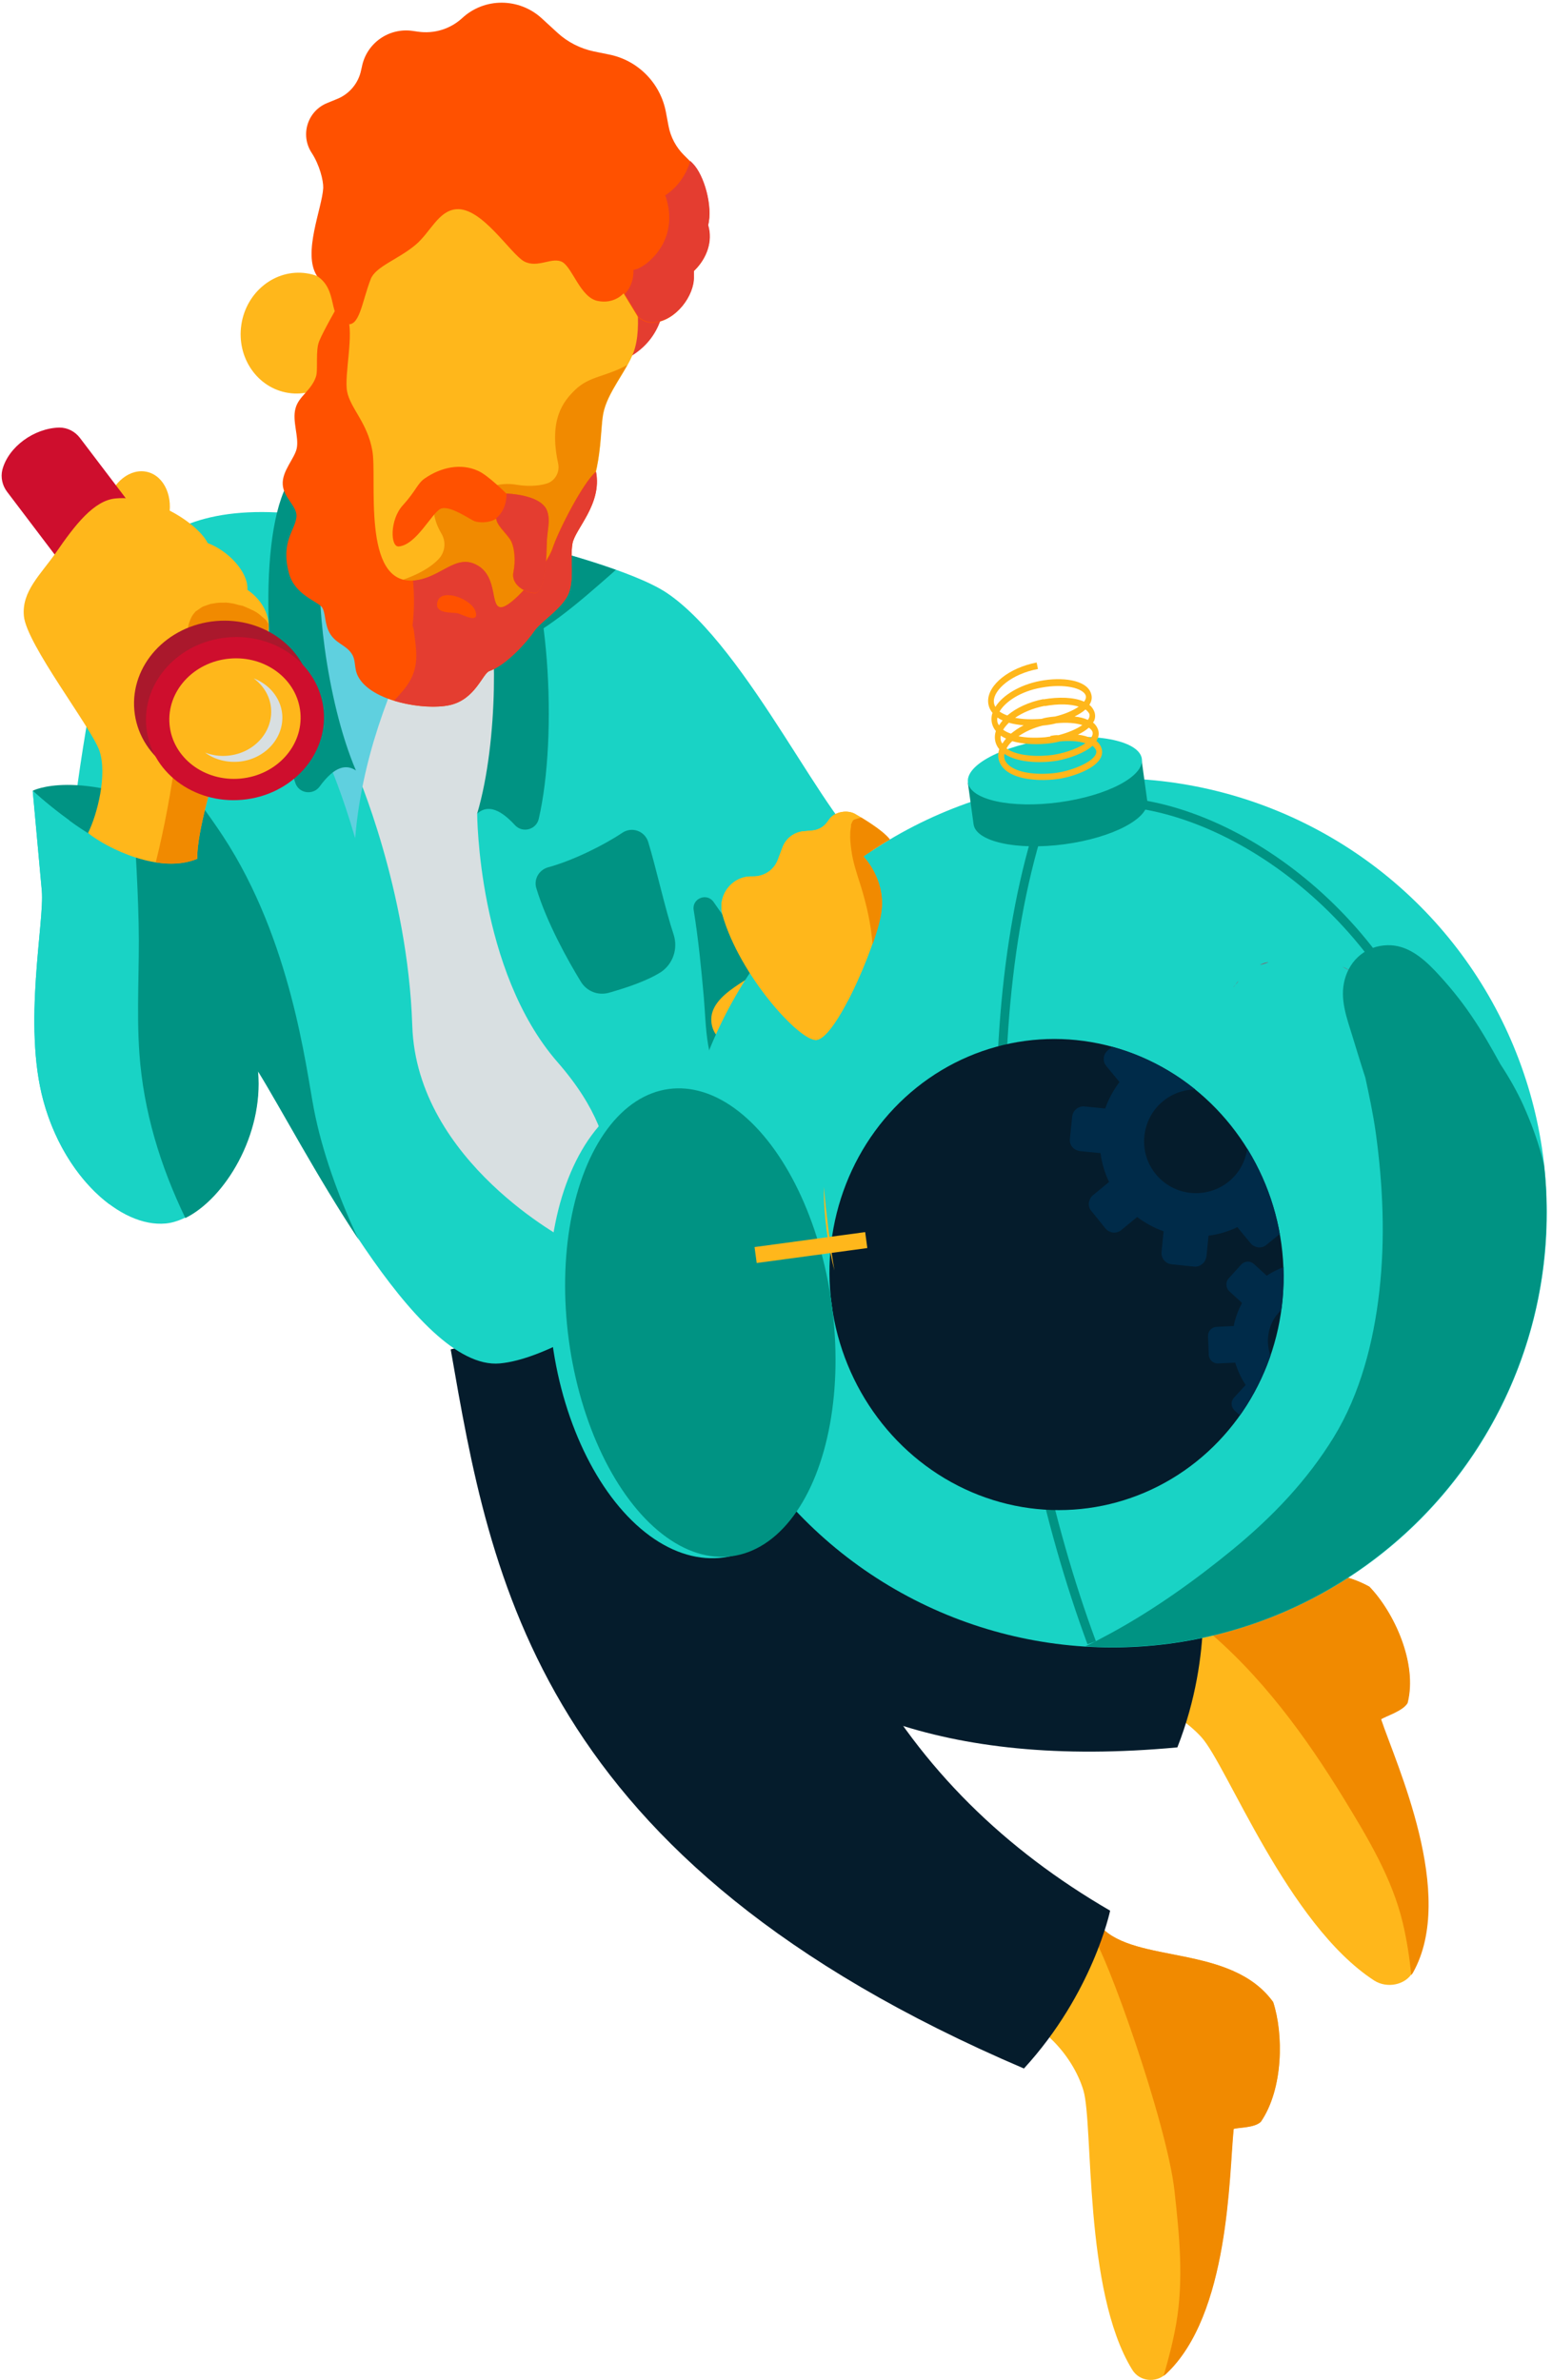 <?xml version="1.0" encoding="utf-8"?>
<!-- Generator: Adobe Illustrator 22.0.1, SVG Export Plug-In . SVG Version: 6.00 Build 0)  -->
<svg version="1.1" id="Layer_1" xmlns="http://www.w3.org/2000/svg" xmlns:xlink="http://www.w3.org/1999/xlink" x="0px" y="0px"
	 viewBox="0 0 597.8 916.9" style="enable-background:new 0 0 597.8 916.9;" xml:space="preserve">
<style type="text/css">
	.st0{fill:#FFB71B;}
	.st1{fill:#F18A00;}
	.st2{fill:#051C2C;}
	.st3{fill:#19D3C5;}
	.st4{fill:#CE0E2D;}
	.st5{fill:#009383;}
	.st6{fill:#D8DFE1;}
	.st7{fill:#5FD0DF;}
	.st8{fill:none;stroke:#009383;stroke-width:3.438;stroke-miterlimit:10;}
	.st9{clip-path:url(#SVGID_2_);fill:#002B49;}
	.st10{fill:#E43D30;}
	.st11{fill:#FF5100;}
	.st12{fill:#AA182C;}
	.st13{fill:none;stroke:#FF5100;stroke-miterlimit:10;}
</style>
<g>
	<path class="st0" d="M424,742.2c13.3,14.4,50.2,6.6,66.4,29c4,12.2,4,33.3-4.8,46.1c-2.5,2.4-9,2.1-10.5,2.8
		c-1.8,17.7-1.6,71.6-26.1,94.4c-3.9,3.6-10.2,2.8-12.9-1.7c-18.8-30.5-14.9-94.6-18.8-107.6c-4.3-14.2-17.5-27.4-30.1-29.7
		L424,742.2"/>
	<path class="st1" d="M490.4,771.2c-16.2-22.4-53.1-14.6-66.4-29l-3.5,3.1c5.3,5.9,29,72.4,31.9,98.7c1.9,17.2,3.6,34.3,0.6,51.4
		c-1.2,6.7-2.9,13.3-4.8,19.8c0.3-0.2,0.6-0.5,0.9-0.7c24.5-22.8,24.3-76.7,26.1-94.4c1.5-0.6,8-0.3,10.5-2.8
		C494.4,804.5,494.4,783.4,490.4,771.2z"/>
	<path class="st0" d="M443,607.9c20.6,8.7,57.2-11.9,84.4,3.3c9.6,9.9,18.7,29.6,14.6,44.8c-1.7,3.2-8.8,5.2-10.2,6.3
		c5.7,17.1,29,67.4,12.3,97.5c-2.7,4.8-9.8,6.3-14.8,3.1c-33.4-21.7-56.7-83-66.6-93.8c-10.7-11.7-30.7-19.4-45.4-16.9L443,607.9"/>
	<path class="st1" d="M527.5,611.2c-27.2-15.1-63.8,5.5-84.4-3.3l-2.4,4.2c8.3,3.6,15.8,9,22.4,14.4c22.6,18.5,40.1,42.8,54.5,66.3
		c9.4,15.4,18.6,30.7,22.7,47.8c1.6,6.7,2.6,13.4,3.3,20.2c0.2-0.3,0.5-0.6,0.7-1c16.8-30.1-6.6-80.4-12.3-97.5
		c1.4-1.1,8.5-3.2,10.2-6.3C546.1,640.8,537,621.1,527.5,611.2z"/>
	<path class="st2" d="M173.6,519.8c15.4,88.2,32.9,196.7,220.8,277c26.6-29,33.2-60.8,33.2-60.8c-80.9-47-127.4-123.7-133.4-248
		L173.6,519.8z"/>
	<path class="st2" d="M197.7,494.4c46.2,76.7,72.3,195.7,255.8,178.7c14.4-36.7,9-68.7,9-68.7c-92.4-14.6-163.5-69.4-213.9-183.2
		L197.7,494.4z"/>
	<path class="st3" d="M38.3,252.4c0,0-10.4,51.8-11.5,80.7s69,3.8,69,3.8L38.3,252.4z"/>
	
		<ellipse transform="matrix(0.246 -0.969 0.969 0.246 -151.06 200.001)" class="st0" cx="53.1" cy="197.1" rx="15.7" ry="12.2"/>
	<path class="st4" d="M82.6,236.9L54.7,258l-52-68.6c-1.8-2.4-2.5-5.5-1.8-8.4c2.3-8.9,12.3-16.1,22-16.3c3.1,0,6,1.5,7.9,4
		L82.6,236.9z"/>
	<path class="st5" d="M12.6,304.6c0,0,16.9-8.9,56,8.7c39.1,17.6-20.8,36.4-20.8,36.4L12.6,304.6z"/>
	<path class="st3" d="M210.7,211.4c0,0,33,8.3,46,16.9c31.6,21.1,63.3,92.7,77.9,98.7c14.6,6-44.2,138.5-44.2,138.5
		s-65.3,56.8-97.9,59.7c-32.5,2.9-75.1-83.6-93.2-112.7c2.6,28.6-18.3,57.2-35.5,58.8c-17.3,1.6-39.1-17.9-47.1-47.3
		s0.5-69-0.6-80.9c-1.1-12-3.5-38.5-3.5-38.5s28.5,26.9,47.1,25.2c18.6-1.7-15.6-91.6-15.6-91.6s1.3-48.3,72.2-40"/>
	<path class="st5" d="M193.2,250.6c16.2-6.4,29.8-18.6,42.7-29.9c0.4-0.4,0.9-0.8,1.3-1.2c-13.1-4.7-26.5-8.1-26.5-8.1L123,199.1
		l0.8,8.5c0.5,6.1-2.7,10.1-7,11.9c1.9,1.6,3.8,3.1,5.8,4.6c11.4,8.4,25.9,15.4,40.3,20.8c1.9,0.7,3.8,1.4,5.7,2
		c0.5,0.2,2.8,0.9,3.1,1c3.5,1.1,6.9,2,10.5,2.6c3.1,0.5,5.9,0.9,8.7,1.2C191.5,251.3,192.3,250.9,193.2,250.6z"/>
	<path class="st5" d="M288.6,364.6c-0.1-0.3-0.2-0.7-0.4-1c-1-0.7-1.9-1.5-2.7-2.4c-4.3-4.6-7.7-9.5-10.6-13.7
		c-2.6-3.8-8.5-1.4-7.7,3.1c1.8,11.1,2.9,22.4,3.9,33.6c1,11.5,0.5,25.9,8.9,34.7c0.9,1,1.7,2.1,2.4,3.2c8.2,0.5,16,3.4,23.6,6.6
		c4.2-10.3,8.8-21.8,13.1-33.3C307.2,386.8,294.3,379,288.6,364.6z"/>
	<path class="st5" d="M137.2,475.6c-7-15.3-13.1-31.9-16.3-48.4c-3.1-16.1-8.7-65-35-105.1c-5.5-8.3-12.2-17.6-18.3-23.8
		c-2.1-2.1-4.2-4.1-6.3-5.9c4.7,19.4,6.6,36.7-1.5,37.4c-2.4,0.2-4.9,0-7.5-0.6c0.5,8.9,0.9,17.7,1.1,26.6
		c0.4,16.7-0.9,33.4,0.3,50.1c1.6,22.3,8.1,43.4,17.7,63.3c15.2-7.5,30.2-32,28-56.5c8.6,13.9,22.8,40.8,38.8,64.9
		C137.8,476.8,137.5,476.2,137.2,475.6z"/>
	<path class="st3" d="M29.4,411.5c-1.6-17.2-0.2-34.5-0.5-51.7c-0.3-14.6-1.1-29.2-2.2-43.8c-8.2-5.9-14.1-11.4-14.1-11.4
		s2.4,26.6,3.5,38.5c1.1,12-7.4,51.5,0.6,80.9c4.8,17.8,14.7,31.9,25.6,40C35.6,447.2,31.1,429.7,29.4,411.5z"/>
	<path class="st0" d="M295.4,371.4c-4.2,5.4-22.4,11.1-21.4,22.2c1,11.1,16.5,10.1,16.5,10.1l16.6-22.4L295.4,371.4z"/>
	<path class="st6" d="M137.1,296.8c0,0,20,45.8,21.7,98.3c1.7,52.6,60.1,82.9,60.1,82.9l12.1-10.9c0,0,14.7-22.5-16.2-57.9
		s-31-95.8-31-95.8l15.5-36.4l-8.7-29.4l-70.4-25.2l4.3,57.7L137.1,296.8z"/>
	<path class="st7" d="M163,239.3l-53-19l4.3,57.7l12.7,16.7c0,0,4.8,10.9,9.8,28.2C139.2,293.6,149.4,265.4,163,239.3z"/>
	<path class="st5" d="M110.3,187.2c-11.4,22.8-7.7,83.4,3.5,114.5c1.4,4,6.8,4.7,9.3,1.3c5.9-8.1,10.4-8.6,14-6.2
		c-11.7-27.3-16-71-12.8-80.1S110.3,187.2,110.3,187.2z"/>
	<path class="st5" d="M197.6,201.3c14,21.3,17.4,81.9,9.9,114.2c-1,4.1-6.2,5.5-9.1,2.4c-6.8-7.4-11.3-7.4-14.6-4.5
		c8.4-28.4,7.6-72.4,3.4-81.1C183,223.7,197.6,201.3,197.6,201.3z"/>
	<g>
		<circle class="st3" cx="428.4" cy="467.2" r="167.4"/>
		<path class="st8" d="M398.9,323.1c-25.5,87.6-12.7,217.1,21.6,309.7"/>
		<ellipse transform="matrix(0.991 -0.134 0.134 0.991 -62.077 58.903)" class="st2" cx="406.9" cy="491" rx="87.4" ry="90.8"/>
		<ellipse transform="matrix(0.991 -0.134 0.134 0.991 -65.882 40.268)" class="st3" cx="266.5" cy="510" rx="54.3" ry="90.8"/>
		
			<ellipse transform="matrix(0.991 -0.134 0.134 0.991 -65.795 40.699)" class="st5" cx="269.7" cy="509.5" rx="51.1" ry="90.8"/>
		<path class="st5" d="M441.9,308.5l-2.2-16l-66.9,9l2.2,16c0.9,6.7,16.6,10.2,35.1,7.7C428.6,322.7,442.8,315.2,441.9,308.5z"/>
		
			<ellipse transform="matrix(0.991 -0.134 0.134 0.991 -36.1 57.071)" class="st3" cx="406.3" cy="296.9" rx="33.8" ry="12.3"/>
		<path class="st0" d="M421.5,274.1c-0.4-1-1-1.9-1.9-2.6c0.1-0.2,0.2-0.3,0.3-0.5c0.7-1.3,0.8-2.6,0.3-4
			c-1.8-5.2-11.2-6.3-19.6-4.7c-7.8,1.5-14.4,5.5-17.2,10c-0.4-0.7-0.6-1.4-0.6-2.2c0-4.4,6.8-10.5,17-12.4l-0.5-2.5
			c-10.5,2-18.7,8.5-18.7,14.8c0,1.7,0.6,3.3,1.7,4.6c-0.3,0.8-0.4,1.6-0.4,2.4c0,1.7,0.6,3.3,1.7,4.6c-0.3,0.8-0.4,1.6-0.4,2.4
			c0,1.7,0.6,3.3,1.7,4.6c-0.3,0.8-0.4,1.6-0.4,2.4c0,1.8,0.7,3.5,2,4.9c3.2,3.5,10.3,5.1,19,4.4c1-0.1,2-0.2,3.1-0.4
			c5.9-1.1,13.3-4,15.3-7.9c0.7-1.3,0.8-2.6,0.3-4c-0.4-1-1-1.9-1.9-2.6c0.1-0.2,0.2-0.3,0.3-0.5c0.7-1.3,0.8-2.6,0.3-4
			c-0.4-1-1-1.9-1.9-2.6c0.1-0.1,0.2-0.3,0.3-0.4C421.9,276.8,422,275.4,421.5,274.1z M418.2,267.9c0.1,0.4,0.2,0.9-0.2,1.7
			c-0.1,0.2-0.3,0.4-0.4,0.7c-3.9-1.8-10-1.9-15.7-0.9l0-0.1c-5.6,1.1-10.5,3.4-13.9,6.3c-1.1-0.4-2.1-0.9-3-1.5
			c2.2-3.8,8.1-7.8,16-9.2C410.1,263.2,417.2,265.1,418.2,267.9z M385.4,284.3c0-0.3,0-0.6,0.1-0.9c0.6,0.4,1.3,0.8,2,1.1
			c-0.5,0.6-1,1.3-1.4,1.9C385.6,285.8,385.4,285.1,385.4,284.3z M384.1,277.3c0-0.3,0-0.6,0.1-0.9c0.6,0.4,1.2,0.8,2,1.1
			c-0.5,0.6-1,1.3-1.4,1.9C384.3,278.7,384.1,278.1,384.1,277.3z M388.6,278.4c1.7,0.5,3.6,0.8,5.7,1c-1.9,0.9-3.5,2.1-4.9,3.2
			c-1.2-0.4-2.2-0.9-3-1.5C386.9,280.2,387.7,279.3,388.6,278.4z M389.9,285.5c3.5,1,7.9,1.4,12.9,1c1-0.1,2-0.2,3.1-0.4
			c0.7-0.1,1.5-0.3,2.3-0.5c4-0.4,7.4-0.1,9.9,0.7c-3.5,2.4-9.6,4.3-14.3,4.7c-7,0.6-13-0.4-16.1-2.7
			C388.2,287.3,389,286.3,389.9,285.5z M404.6,283.5l0,0.2c-0.7,0.1-1.4,0.2-2.1,0.3c-3.8,0.3-7.3,0.2-10.2-0.4
			c2.5-1.7,5.6-3.2,9.3-4.1c0.9-0.1,1.9-0.2,3-0.4c0.7-0.1,1.5-0.3,2.3-0.5c4-0.4,7.5-0.1,10,0.7c-2.3,1.6-5.7,3-9.2,3.9
			C406.7,283.1,405.6,283.3,404.6,283.5z M403.2,276.4c-0.7,0.1-1.4,0.3-2,0.5c-3.8,0.3-7.3,0.2-10.2-0.4c2.9-2,6.8-3.7,11.4-4.6
			l0,0.1c5.3-1,10-0.8,13.1,0.2c-2.3,1.6-5.7,3-9.1,3.8C405.3,276.1,404.3,276.2,403.2,276.4z M422.2,289c0.1,0.4,0.2,0.9-0.2,1.7
			c-1.8,3.4-10.5,6.7-16.8,7.2c-7.9,0.7-14.5-0.7-17.2-3.7c-0.8-0.9-1.2-1.8-1.2-2.9c0-0.3,0-0.6,0.1-0.9c3.7,2.5,9.9,3.6,17.3,3
			c1-0.1,2-0.2,3.1-0.4c4.7-0.9,10.4-2.9,13.5-5.7C421.4,287.8,421.9,288.3,422.2,289z M420.8,281.9c0.1,0.4,0.2,0.9-0.2,1.7
			c-0.1,0.2-0.3,0.4-0.4,0.7c-1.4-0.6-3.1-1.1-5-1.3c1.6-0.8,3.1-1.7,4.2-2.7C420.1,280.8,420.6,281.3,420.8,281.9z M413.9,276
			c1.6-0.8,3.1-1.7,4.2-2.7c0.7,0.5,1.2,1.1,1.5,1.7c0.1,0.4,0.2,0.9-0.2,1.7c-0.1,0.2-0.2,0.4-0.4,0.6
			C417.5,276.6,415.8,276.2,413.9,276z"/>
		<path class="st8" d="M439.3,309.8c51.2,8.2,110.7,60.7,119.3,129.7"/>
		<path class="st5" d="M594.7,448.6c-1.8-7.5-4.4-15-8.1-23.2c-2.3-5-5.2-10.2-8.7-15.5c-3.5-6.4-7.1-12.7-11.2-18.7
			c-4.2-6.2-8.9-11.9-14-17.3c-4.9-5.1-10.8-10-18.3-9.8c-8,0.2-14.3,5.4-16.4,13.1c-2.1,7.6,0.8,15,3,22.2
			c1.6,5.2,3.2,10.5,4.9,15.7c1.5,7,3,14,4,21.1c2.8,20.3,3.7,40.8,1.4,61.2c-2.2,19.4-7.3,39.4-17.5,56.1
			c-10.3,16.8-23.7,30.8-38.9,43.3c-14.5,11.9-30.3,23.2-46.8,32.2c-3.3,1.8-6.7,3.6-10.1,5.2c3.7,0.2,7.5,0.3,11.3,0.3
			c92.4-0.5,166.9-75.9,166.4-168.4C595.7,460.3,595.4,454.4,594.7,448.6z"/>
		<rect x="290.8" y="477.5" transform="matrix(0.991 -0.134 0.134 0.991 -61.532 46.139)" class="st0" width="43" height="6.2"/>
		<g>
			<defs>
				
					<ellipse id="SVGID_1_" transform="matrix(0.991 -0.134 0.134 0.991 -62.077 58.903)" cx="406.9" cy="491" rx="87.4" ry="90.8"/>
			</defs>
			<clipPath id="SVGID_2_">
				<use xlink:href="#SVGID_1_"  style="overflow:visible;"/>
			</clipPath>
			<path class="st9" d="M543,508.7c-0.7-0.6-1.6-1-2.5-0.9l-6.6,0.3c-0.9-3.1-2.3-6-4-8.6l4.5-4.9c1.3-1.4,1.2-3.7-0.2-5l-5.3-4.8
				c-0.7-0.6-1.6-1-2.5-0.9c-0.9,0-1.8,0.5-2.4,1.1l-4.5,4.9c-2.8-1.5-5.8-2.6-8.9-3.2l-0.3-6.6c-0.1-1.9-1.7-3.4-3.7-3.3l-7.1,0.3
				c-1.9,0.1-3.4,1.7-3.3,3.7l0.3,6.6c-3.1,0.9-6,2.3-8.6,4l-4.9-4.5c-0.7-0.6-1.6-1-2.5-0.9c-0.9,0-1.8,0.5-2.4,1.1l-4.8,5.3
				c-1.3,1.4-1.2,3.7,0.2,5l4.9,4.5c-1.5,2.8-2.6,5.8-3.2,8.9l-6.6,0.3c-1.9,0.1-3.4,1.7-3.3,3.7l0.3,7.1c0,0.9,0.5,1.8,1.1,2.4
				c0.7,0.6,1.6,1,2.5,0.9l6.6-0.3c0.9,3.1,2.3,6,4,8.6l-4.5,4.9c-0.6,0.7-1,1.6-0.9,2.5c0,0.9,0.5,1.8,1.1,2.4l5.3,4.8
				c0.7,0.6,1.6,1,2.5,0.9c0.9,0,1.8-0.5,2.4-1.1l4.5-4.9c2.8,1.5,5.8,2.6,8.9,3.2l0.3,6.6c0.1,1.9,1.7,3.4,3.7,3.3l7.1-0.3
				c0.1,0,0.1,0,0.1,0c0.9-0.1,1.7-0.5,2.3-1.1c0.6-0.7,1-1.6,0.9-2.5l-0.3-6.6c3.1-0.9,6-2.3,8.6-4l4.9,4.5c0.7,0.6,1.6,1,2.5,0.9
				c0.9,0,1.8-0.5,2.4-1.1l4.8-5.3c1.3-1.4,1.2-3.7-0.2-5l-4.9-4.5c1.5-2.8,2.6-5.8,3.2-8.9l6.6-0.3c1.9-0.1,3.4-1.7,3.3-3.7
				l-0.3-7.1C544.1,510.2,543.7,509.3,543,508.7z M521.1,515.8c0.4,9-6.5,16.7-15.6,17.1c-9,0.4-16.7-6.6-17.1-15.6
				c-0.4-8.8,6.1-16.3,14.9-17.1c0.2,0,0.5,0,0.7,0C513,499.8,520.7,506.8,521.1,515.8z"/>
			<path class="st9" d="M508.2,437c-0.7-0.9-1.8-1.4-2.9-1.6l-8-0.8c-0.5-3.8-1.6-7.6-3.3-11.1l6.2-5.1c1.8-1.5,2.1-4.2,0.6-6
				l-5.5-6.8c-0.7-0.9-1.8-1.4-2.9-1.6c-1.1-0.1-2.3,0.2-3.1,0.9l-6.2,5.1c-3.1-2.3-6.5-4.2-10.2-5.5l0.8-8c0.2-2.4-1.5-4.4-3.8-4.7
				l-8.7-0.9c-2.3-0.2-4.4,1.5-4.7,3.8l-0.8,8c-3.8,0.5-7.6,1.6-11.1,3.3l-5.1-6.2c-0.7-0.9-1.8-1.4-2.9-1.6
				c-1.1-0.1-2.3,0.2-3.1,0.9l-6.8,5.5c-1.8,1.5-2.1,4.2-0.6,6l5.1,6.2c-2.3,3.1-4.2,6.5-5.5,10.2l-8-0.8c-2.3-0.2-4.4,1.5-4.7,3.8
				l-0.9,8.7c-0.1,1.1,0.2,2.3,0.9,3.1c0.7,0.9,1.8,1.4,2.9,1.6l8,0.8c0.5,3.8,1.6,7.6,3.3,11.1l-6.2,5.1c-0.9,0.7-1.4,1.8-1.6,2.9
				c-0.1,1.1,0.2,2.3,0.9,3.1l5.5,6.8c0.7,0.9,1.8,1.4,2.9,1.6c1.1,0.1,2.3-0.2,3.1-0.9l6.2-5.1c3.1,2.3,6.5,4.2,10.2,5.5l-0.8,8
				c-0.2,2.4,1.5,4.4,3.8,4.7l8.7,0.9c0.1,0,0.1,0,0.2,0c1.1,0.1,2.1-0.3,3-1c0.9-0.7,1.4-1.8,1.6-2.9l0.8-8
				c3.8-0.5,7.6-1.6,11.1-3.3l5.1,6.2c0.7,0.9,1.8,1.4,2.9,1.6c1.1,0.1,2.3-0.2,3.1-0.9l6.8-5.5c1.8-1.5,2.1-4.2,0.6-6l-5.1-6.2
				c2.3-3.1,4.2-6.5,5.5-10.2l8,0.8c2.3,0.2,4.4-1.5,4.7-3.8l0.9-8.7C509.3,439,509,437.9,508.2,437z M480.5,441.7
				c-1.1,11-10.8,18.9-21.9,17.8c-10.9-1.1-19-10.9-17.8-21.9c1.1-10.7,10.3-18.5,21-17.9c0.3,0,0.6,0,0.9,0.1
				C473.6,420.9,481.6,430.7,480.5,441.7z"/>
		</g>
	</g>
	<path class="st10" d="M255.7,113.5c0.6,4.6-0.8,18.8-16.3,25.6c-15.5,6.7-2.3-33.1-2.3-33.1L255.7,113.5z"/>
	<path class="st0" d="M242.5,100.8c2,7.8,5.3,25,1.5,35c-2.7,7.3-10,15.3-11.6,23.5c-1.6,8.2,0.3,25.4-11.8,43.2
		s-14.9,31.5-14.9,31.5l-23.2,9.8l-42.3-16.6l-14.3-43.2l1.8-46.4L138,99.8l29.2-40.1L242.5,100.8z"/>
	<path class="st1" d="M221.5,150.2c5.6-5.4,11.5-4.9,20.1-9.6c-3.3,5.9-8,12.2-9.3,18.6c-1.6,8.2,0.3,25.4-11.8,43.2
		s-14.9,31.5-14.9,31.5l-23.2,9.8l-42.3-16.6c0,0,20.5-2.8,28.9-11.8c2.5-2.7,2.9-6.7,1-9.8c-1.6-2.8-3.3-6.4-2.9-11.6
		c4.1-3,15.6-4.4,22.6-6.6c2.9-0.9,6.1-1.1,9.1-0.6c4.1,0.7,8.3,0.6,11.7-0.4c3.3-1,5.2-4.4,4.5-7.7
		C211.3,161.5,217,154.6,221.5,150.2z"/>
	
		<ellipse transform="matrix(0.149 -0.989 0.989 0.149 -29.439 222.529)" class="st0" cx="114.6" cy="128.4" rx="23.3" ry="21.9"/>
	<path class="st11" d="M122.1,106.3c-5.7-8.7,2-26.1,2.4-33.9c0.1-2.8-1.4-8.9-4.5-13.6c-4.4-6.8-1.6-16,6-19.1l3.9-1.6
		c4.7-1.9,8.2-6.1,9.2-11.1l0.3-1.3c1.8-9.1,10.4-15.1,19.5-13.8l2.1,0.3c6.2,0.9,12.4-1,17-5.2l0,0c8.6-8,21.9-7.9,30.6,0l6.1,5.6
		c3.9,3.6,8.8,6.1,14,7.2l5.9,1.2c11.1,2.2,19.8,11,21.9,22.2l1,5.3c0.8,4.3,2.9,8.2,5.9,11.2l3.3,3.3c4.5,4.5,7.9,16.5,6,23.9
		c1.9,6.3-0.7,12.8-5,17.1l-0.5,0.5l0,2.3c0.1,7.1-6.7,16.7-15.3,17.5c-3.7,0.3-6.1-2.1-6.1-2.1l-5.6-9.2c0,0-3.6,4.3-10.1,2.9
		c-6.5-1.4-9.5-12.5-13.4-14.9c-3.9-2.3-9.5,2.5-14.8-0.3c-5.3-2.9-16.3-21-26.2-20.1c-6.8,0.6-9.9,8.8-15.5,13.6
		c-6.7,5.7-15.5,8.4-17.4,13.3c-3.5,9-4.3,19-9.6,17.2C126,122.2,130.5,111.8,122.1,106.3z"/>
	<path class="st10" d="M266.8,62.9l-0.9-0.9c-1.5,5.1-4.6,9.7-9,12.8c-0.2,0.2-0.5,0.3-0.7,0.4c0.3,0.7,0.5,1.4,0.7,2.2
		c2.1,7.6,0.5,15.4-4.9,21.3c-1.8,2-3.9,3.7-6.3,4.8c-0.3,0.1-0.9,0.3-1.7,0.5c0.1,3.4-1,6.9-3.4,9.3l5.3,8.7c0,0,2.5,2.5,6.1,2.1
		c8.6-0.8,15.5-10.4,15.3-17.5l0-2.3l0.5-0.5c4.3-4.3,6.9-10.7,5-17.1C274.6,79.5,271.3,67.4,266.8,62.9z"/>
	<path class="st11" d="M133.8,122c2.7,6.5-1.3,22.4-0.1,28.8s7.8,12,9.7,22.7c2,10.7-4.3,51.9,16.1,50.1c10.3-0.9,16-10.5,24.2-5.9
		c8.3,4.6,4.8,16.6,9.4,16.2c4.6-0.4,17.4-16,19.7-22.7c2.2-6.7,11.7-25.3,16.7-29.5c2.5,12.6-8,22-9,27.7c-1,5.6,1,14.8-2,20.3
		s-10.3,9.8-12.8,13.5c-2.5,3.7-10.5,12.9-17.2,15.3c-2.6,0.9-5.4,10.9-15.2,13.1s-30.2-1.4-35.3-10.9c-1.9-3.5-0.6-6.5-2.9-9.4
		c-2.3-3-6-3.6-8.2-7.6c-2-3.7-1.4-7.6-2.9-9.8s-10.5-4.7-12.7-13.1c-3.3-12.3,2.5-16.6,2.9-21.8c0.3-4-5-7.2-5.3-12.4
		s4.6-10,5.4-13.9c0.9-4.4-1.8-10.5-0.5-15.3c1.2-4.8,6.1-6.9,7.9-12.3c0.9-2.7-0.3-10.2,1.3-13.8c1.5-3.7,7-13.3,7-13.3L133.8,122z
		"/>
	<path class="st10" d="M229.6,181.7c-5,4.2-14.5,22.8-16.7,29.5c-2.2,6.7-15.1,22.3-19.7,22.7c-4.6,0.4-1.1-11.6-9.4-16.2
		c-8.3-4.6-13.9,4.9-24.2,5.9c-0.2,0-0.3,0-0.5,0c0.5,5.9,0.5,11.7-0.2,17.4c0.3,0.8,0.5,1.6,0.6,2.5c0.8,6.5,1.9,12.3-1.4,18.4
		c-1.7,3.1-4,5.5-6.3,8c7.5,2.3,16.1,2.9,21.5,1.7c9.8-2.2,12.6-12.2,15.2-13.1c6.7-2.4,14.7-11.5,17.2-15.3
		c2.5-3.7,9.8-8.1,12.8-13.5c3-5.5,1-14.7,2-20.3C221.5,203.7,232,194.2,229.6,181.7z"/>
	<path class="st11" d="M195,190.1c5.5,0.3,13.9,1.8,15.7,6.6c1.5,4-0.1,7.8-0.2,13.5c-0.1,8.8-1.5,18.5-4.5,18.3
		c-5-0.4-9.1-3.9-8.3-8c0.9-4.1,0.6-10.1-1.4-12.9c-2-2.8-5-5.3-5.2-7.8c-2.6,1.7-6.4,1.6-8.2,1c-1.8-0.6-9.7-6.4-13.2-4.8
		c-3.4,1.6-9.3,13.9-16.1,14.5c-3.3,0.3-3.5-10.4,1.6-15.9c5-5.5,5.6-8.4,8.4-10.3c6.2-4.3,13.9-6,20.6-2.9
		C187.9,183,195,190.1,195,190.1z"/>
	<path class="st10" d="M210.7,196.7c-1.8-4.8-10-6.3-15.6-6.6c0.1,3.7-1.3,7.5-4.3,9.8c0.1-0.1,0.2-0.1,0.4-0.2
		c0.2,2.5,3.2,5,5.2,7.8c2,2.8,2.3,8.8,1.4,12.9c-0.9,4.1,3.2,7.7,8.3,8c3,0.2,4.4-9.5,4.5-18.3
		C210.6,204.5,212.2,200.7,210.7,196.7z"/>
	<path class="st4" d="M517.1,372.4c1,0.5,2,1.1,3,1.6C520.1,374,518.4,372.9,517.1,372.4z"/>
	<path class="st4" d="M485.9,371.4c-0.2,0.1-0.4,0.2-0.6,0.3c1.1-0.3,2.2-0.7,3.3-1C488.2,370.7,487.1,370.9,485.9,371.4z"/>
	<path class="st4" d="M477.5,377.2c-0.7,1-1.5,1.9-2.2,2.8c0,0-0.1,0.1-0.1,0.2c0.4-0.6,0.9-1.2,1.4-1.7
		C476.9,378,477.2,377.6,477.5,377.2z"/>
	<path class="st0" d="M289.7,337.6c0.1,0,0.2,0,0.2,0c4.3,0.1,8.2-2.4,9.7-6.4l1.8-4.8c1.3-3.5,4.5-5.9,8.2-6.2l3.4-0.3
		c2.2-0.2,4.3-1.4,5.6-3.2l0.8-1.1c2.1-3,7.3-3.9,10.4-1.8c0,0,10.2,5.7,12.9,9.6c-3.4,1.8-10.2,6.5-10.2,6.5s8.4,8.6,7,20.7
		c-0.8,6.6-5.8,20.6-11.5,32.1c-0.5,1-1,2.1-1.6,3.1c-0.7,1.4-1.5,2.7-2.2,4c-3.6,6.2-7.1,10.5-9.7,10.8
		c-6.4,0.6-29.6-24.9-36.2-48.2C276.2,344.9,281.9,337.4,289.7,337.6z"/>
	<path class="st0" d="M289.7,337.6c0.1,0,0.2,0,0.2,0c4.3,0.1,8.2-2.4,9.7-6.4l1.8-4.8c1.3-3.5,4.5-5.9,8.2-6.2l3.4-0.3
		c2.2-0.2,4.3-1.4,5.6-3.2l0.8-1.1c2.1-3,7.3-3.9,10.4-1.8c0,0,10.2,5.7,12.9,9.6c-3.4,1.8-10.2,6.5-10.2,6.5s8.4,8.6,7,20.7
		c-0.8,6.6-5.8,20.6-11.5,32.1c-0.5,1-1,2.1-1.6,3.1c-0.7,1.4-1.5,2.7-2.2,4c-3.6,6.2-7.1,10.5-9.7,10.8
		c-6.4,0.6-29.6-24.9-36.2-48.2C276.2,344.9,281.9,337.4,289.7,337.6z"/>
	<path class="st1" d="M331.7,314.9c-0.8,0.2-2.3,0.7-2.7,0.8c0,0,0,0,0,0c0,0-0.1,0.1-0.1,0.1c-0.1,0.1-0.1,0.1-0.2,0.1
		c-0.1,0.2-0.3,0.4-0.4,0.6c-0.2,0.4-0.3,0.8-0.4,0.9c0,0.2-0.1,0.2-0.1,0.3c0,0.1,0,0.3,0,0.6c-0.1,0.9-0.3,1.7-0.3,2.6
		c-0.1,2.1,0.1,4.3,0.4,6.4c0.6,4.8,2.2,9.4,3.7,14.1c2.3,7.5,3.9,14.8,4.5,22.4c1.9-5.3,3.2-10.1,3.5-13.2c1.4-12.2-7-20.7-7-20.7
		s6.8-4.7,10.2-6.5C340.7,320.6,334.8,316.8,331.7,314.9z"/>
	<path class="st0" d="M33.9,320.9c3.6-7.2,7.5-22.6,4.4-31.7c-3.2-9.1-28.1-41-29.1-51.9c-0.9-9.5,6.4-15.9,12.4-24.5
		c7.3-10.6,14.6-20.1,23-20.8c15.3-1.4,32,10.2,35.4,17.2c8,3,15.7,11.2,15.3,18c8.6,6,8.8,14,7.8,17.4c-1,3.3-24.9,40.9-24.9,40.9
		l4.8,11.5c0,0-7.4,24.1-7,33.8C61.5,336.8,41.5,326.9,33.9,320.9z"/>
	<path class="st1" d="M103.4,240.3c-0.2-0.3-0.4-0.5-0.5-0.8c-0.2-0.3-0.4-0.5-0.5-0.7c-0.1-0.1-0.3-0.3-0.6-0.5
		c-2.7-2.4-3.1-2.6-5.5-3.7c-1-0.5-2-0.9-3-1.3c0.3,0.2-3-0.7-3.4-0.8c-1-0.2-2-0.3-3-0.4c0.2,0.1-2.5,0-2.9,0.1
		c-0.4,0-3.1,0.5-2.8,0.4c-0.9,0.3-1.7,0.6-2.6,0.9c-0.3,0.1-0.5,0.2-0.7,0.3c-0.5,0.3-1.1,0.7-1.6,1.1c-1.5,1.1-0.2-0.2-1.6,1.4
		c-1,1.1-1.9,3.4-2.2,4.9c-0.5,2.5-0.9,6.2-0.9,7.8c-1.3,27.2-4.8,55.8-11.6,83.2c5.5,0.9,11.1,0.7,16-1.4c-0.4-9.8,7-33.8,7-33.8
		l-4.8-11.5c0,0,23.9-37.6,24.9-40.9C103.3,243.5,103.5,242,103.4,240.3z"/>
	
		<ellipse transform="matrix(0.996 -8.987771e-02 8.987771e-02 0.996 -23.965 8.812)" class="st12" cx="85.9" cy="270.5" rx="34.3" ry="31.4"/>
	
		<ellipse transform="matrix(0.996 -8.987771e-02 8.987771e-02 0.996 -24.512 9.25)" class="st4" cx="90.5" cy="276.8" rx="34.3" ry="31.4"/>
	
		<ellipse transform="matrix(0.996 -8.987771e-02 8.987771e-02 0.996 -24.512 9.25)" class="st0" cx="90.5" cy="276.8" rx="25.3" ry="23.2"/>
	<path class="st6" d="M97.7,261.3c3.7,2.7,6.3,6.8,6.7,11.5c0.8,9.2-6.6,17.4-16.7,18.3c-3.1,0.3-6.1-0.2-8.7-1.2
		c3.5,2.6,8.1,3.9,13,3.5c10-0.9,17.5-9.1,16.7-18.3C108.1,268.8,103.7,263.6,97.7,261.3z"/>
	<path class="st0" d="M317.3,457.2c0,11.6,1.6,22.4,4.1,32.2C319.6,478.7,318.3,468,317.3,457.2z"/>
	<g>
		<g>
			<path class="st13" d="M465.4,556.7"/>
		</g>
	</g>
	<path class="st5" d="M206.6,342.2c-1.1-3.5,1-7.1,4.5-8.1c9.6-2.6,21.6-8.6,28.6-13.3c3.7-2.5,8.7-0.7,10,3.6
		c3,9.8,6.5,25.8,9.8,35.7c1.7,5.4-0.3,11.3-5,14.4c-5.6,3.5-13.3,6-19.9,7.9c-4.2,1.2-8.6-0.5-10.9-4.3
		C218.8,370.1,210.6,355.4,206.6,342.2z"/>
	<path class="st11" d="M168.6,231.5c1.7-5,13.1-0.8,14.6,4.1c1.4,4.9-4.9,1.1-7.1,0.6C174,235.8,166.9,236.6,168.6,231.5z"/>
</g>
</svg>
